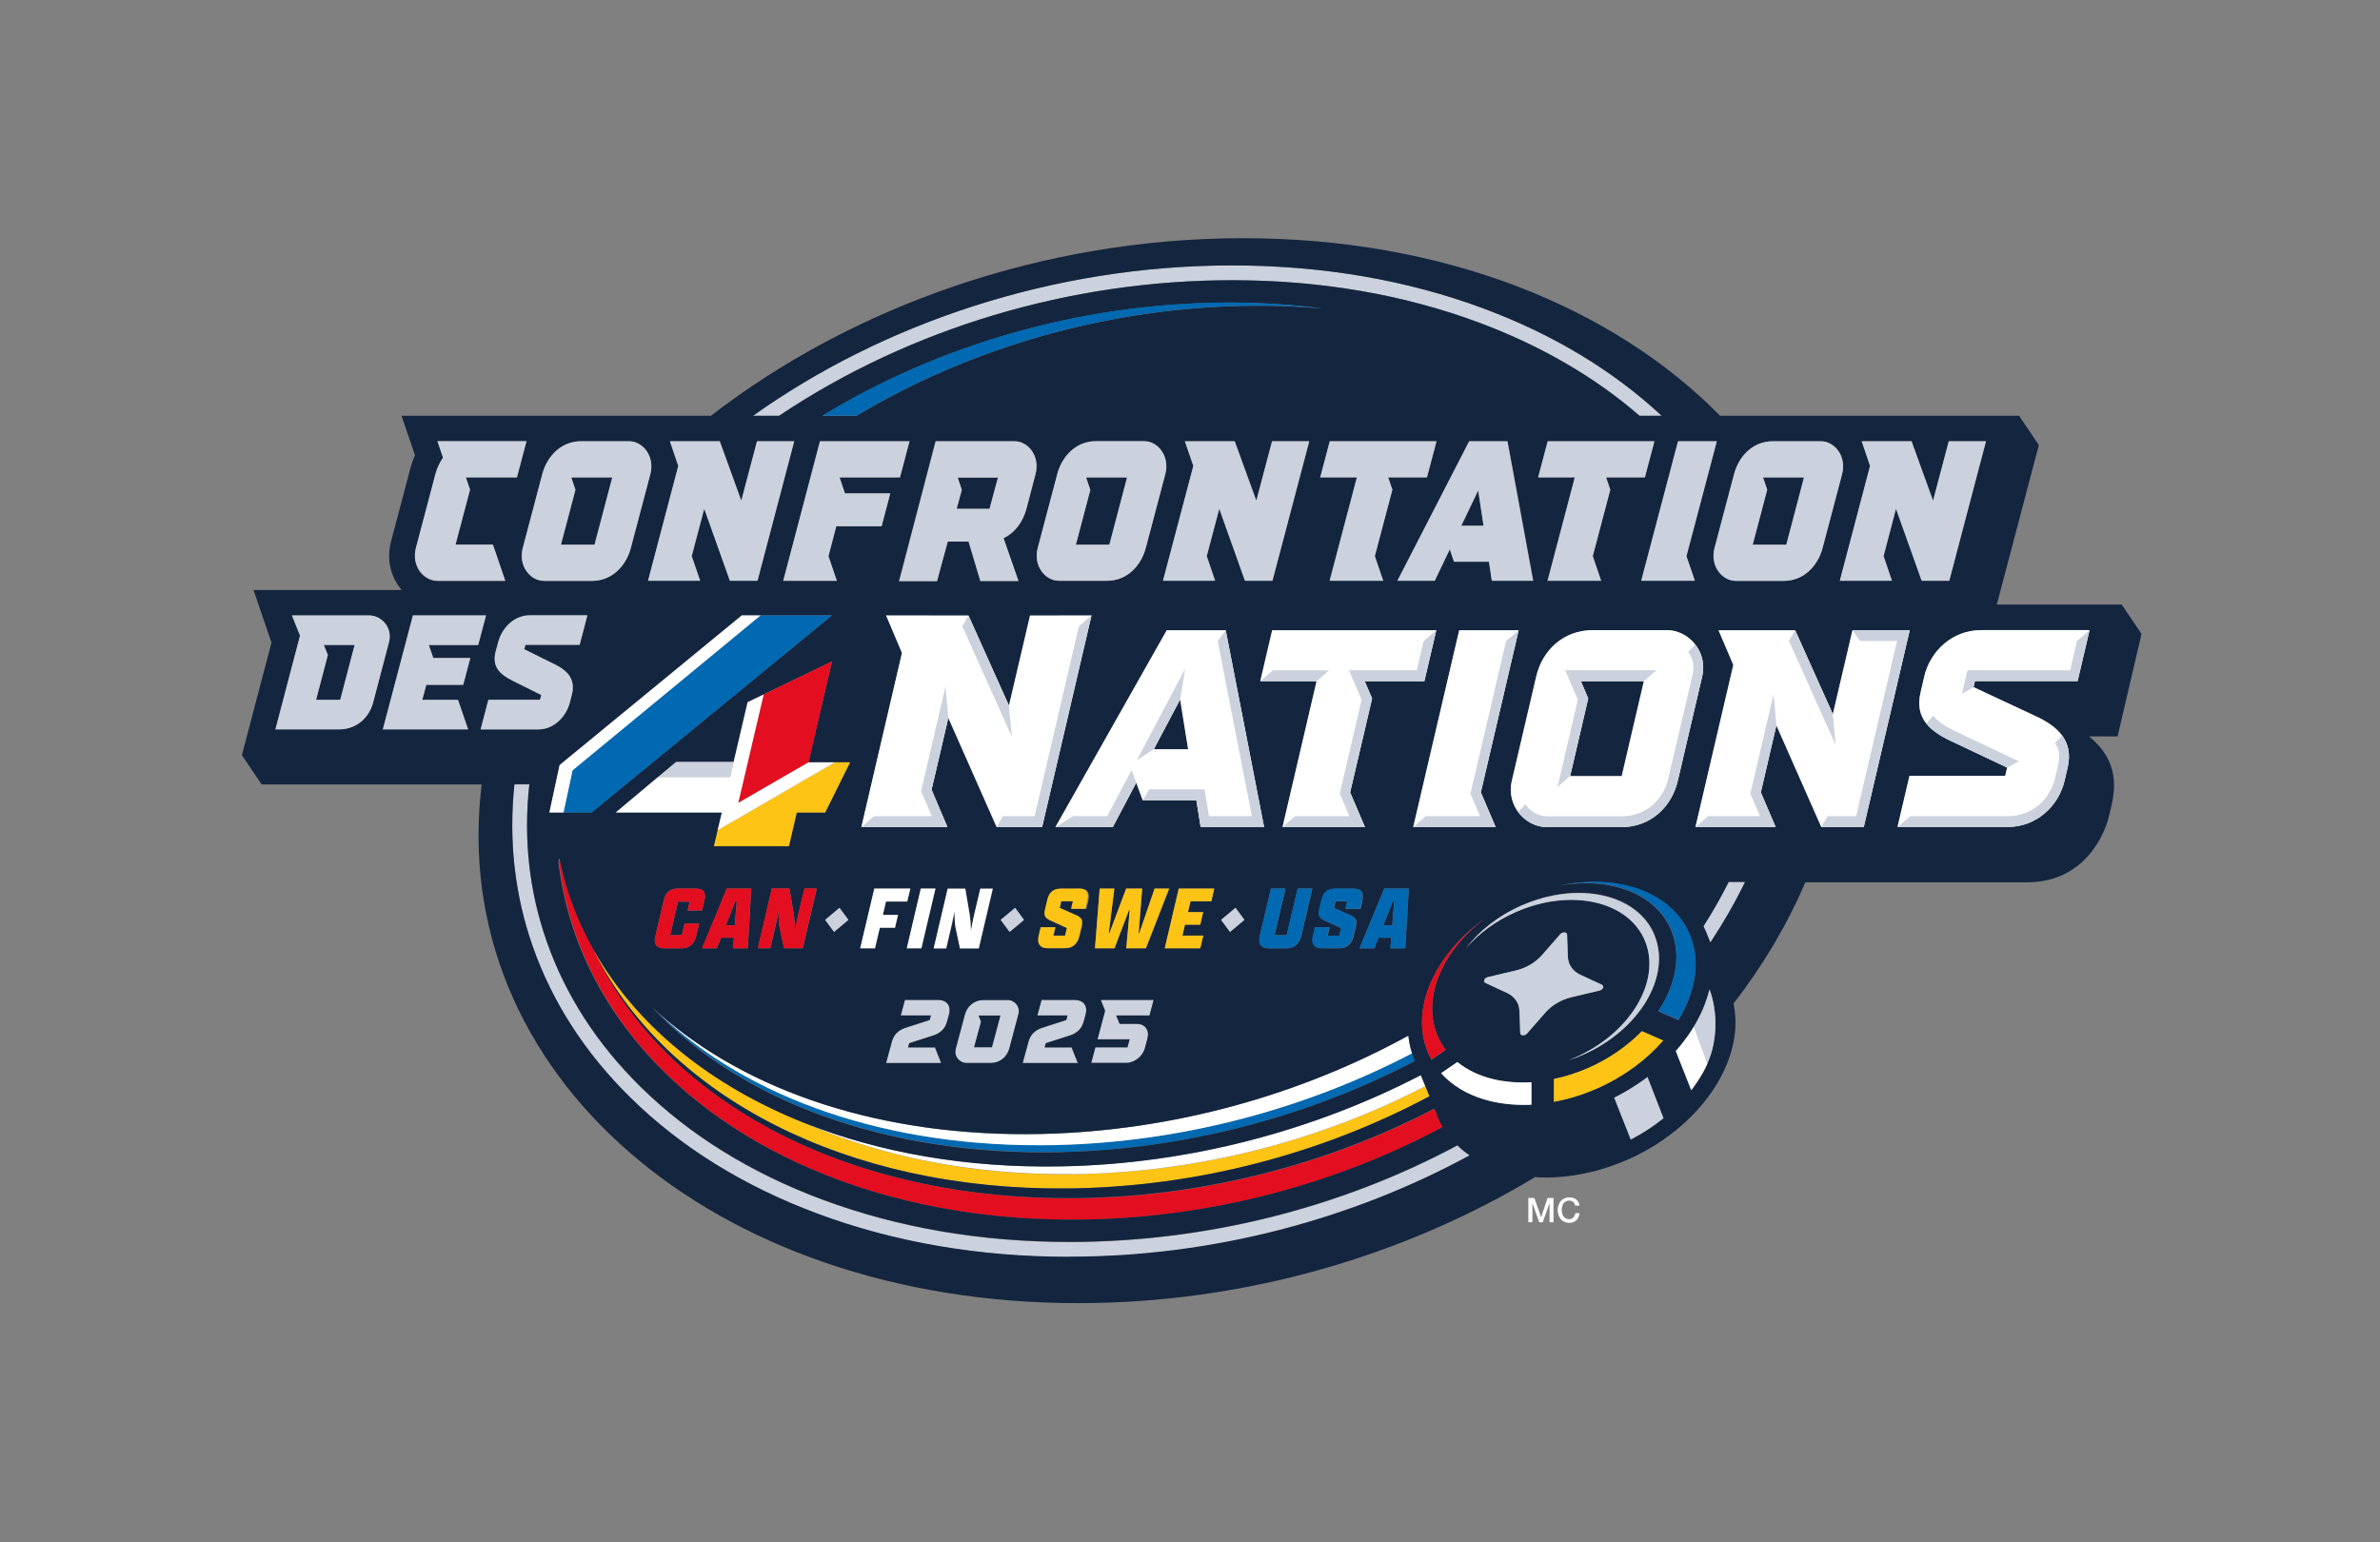 <?xml version="1.0" encoding="UTF-8"?>
<svg id="Graphics" xmlns="http://www.w3.org/2000/svg" viewBox="0 0 181.73 117.76">
  <rect x="0" y="0" width="181.73" height="117.76" fill="#808080" stroke="none"/>
  <defs>
    <style>
      .cls-1 {
        fill: #fec415;
      }

      .cls-2 {
        fill: #e30f20;
      }

      .cls-3 {
        fill: #fff;
      }

      .cls-4 {
        fill: #0069b1;
      }

      .cls-5 {
        fill: #14253f;
      }

      .cls-6 {
        fill: #cbd2dd;
      }
    </style>
  </defs>
  <g>
    <path class="cls-6" d="M111.4,87.59s-.07-.08-.11-.11c-8.94,4.79-19.23,7.38-29.63,7.38-6.76,0-13.1-1.09-18.85-3.23-5.49-2.04-10.16-4.94-13.89-8.61-3.32-3.26-5.73-6.99-7.16-11.07-1.35-3.83-1.8-7.88-1.34-12.04h-1.14c-.45,4.29.01,8.46,1.41,12.42,1.5,4.25,4,8.12,7.44,11.5,3.85,3.78,8.66,6.77,14.29,8.87,5.88,2.19,12.35,3.3,19.24,3.3,11.02,0,21.64-2.88,30.56-7.74-.29-.2-.57-.42-.82-.66Z"/>
    <path class="cls-6" d="M132,67.35c-.58,1.15-1.22,2.28-1.93,3.39.08.15.15.3.21.46l.32.78c1-1.5,1.89-3.04,2.65-4.63h-1.25Z"/>
    <path class="cls-6" d="M94.07,21.4c6.76,0,13.1,1.09,18.85,3.23,4.72,1.76,8.84,4.15,12.27,7.12h.86s.83,0,.83,0c-3.72-3.46-8.28-6.21-13.57-8.18-5.88-2.19-12.35-3.3-19.24-3.3-13.61,0-26.62,4.4-36.56,11.48h1.99c9.97-6.68,22.2-10.35,34.58-10.35Z"/>
    <path class="cls-2" d="M82.16,93.15c10.08-.05,19.81-2.68,28.02-7.07-.12-.21-.24-.43-.34-.65h0s-.05-.12-.05-.12c0,0,0,0,0,0-.01-.03-.02-.05-.03-.08,0,0,0-.02,0-.02,0,0,0-.02,0-.02l-.21-.52c-8.07,4.21-17.56,6.75-27.38,6.84-17.46.17-31.25-7.4-36.64-18.58-.06-.13-.13-.25-.19-.38-1.23-2.18-2.11-4.51-2.6-6.97l-.06.26c1.84,15.73,17.94,27.43,39.5,27.32Z"/>
    <path class="cls-1" d="M81.52,90.76c9.93-.1,19.52-2.71,27.63-7.04l-.31-.77c-7.97,4.14-17.34,6.63-27.02,6.73-7.61.08-14.51-1.33-20.32-3.88-7.31-2.89-12.95-7.52-16.18-13.26.06.13.13.25.19.38,5.52,10.76,19.01,18.01,36.01,17.84Z"/>
    <path class="cls-3" d="M81.82,89.67c9.68-.1,19.05-2.59,27.02-6.73l-.02-.04-.33-.8c-8.12,4.22-17.66,6.8-27.49,6.97-7.26.13-13.87-1.06-19.5-3.29,5.8,2.55,12.71,3.96,20.32,3.88Z"/>
    <path class="cls-4" d="M80.99,87.98c9.68-.21,19.07-2.79,27.06-6.96l-.07-.17h0c-.06-.14-.11-.28-.15-.42-8.03,4.2-17.48,6.79-27.22,7.01-12.83.28-23.56-3.61-30.27-10.04-.16-.14-.31-.28-.47-.42,6.58,6.99,17.7,11.29,31.12,10.99Z"/>
    <path class="cls-3" d="M80.6,87.45c9.74-.22,19.19-2.81,27.22-7.01-.14-.44-.24-.89-.28-1.35-8.18,4.49-17.95,7.28-28.03,7.51-12.2.27-22.49-3.27-29.17-9.19,6.71,6.43,17.44,10.32,30.27,10.04Z"/>
    <polygon class="cls-5" points="75.74 79.99 76.4 77.55 74.7 77.55 74.89 78.03 74.36 79.99 75.74 79.99"/>
    <polygon class="cls-5" points="106.45 68.83 106.35 68.83 105.63 70.66 106.31 70.66 106.45 68.83"/>
    <polygon class="cls-5" points="56.25 68.83 56.14 68.83 55.43 70.66 56.11 70.66 56.25 68.83"/>
    <path class="cls-6" d="M73.79,81.18h1.87c.68,0,1.24-.44,1.42-1.12l.69-2.59c.07-.28.02-.55-.14-.76-.16-.21-.41-.34-.66-.34h-1.87c-.68,0-1.24.44-1.42,1.12l-.69,2.59c-.07.28-.02.55.14.76.16.21.41.34.66.34ZM74.7,77.55h1.7s-.65,2.44-.65,2.44h-1.38l.53-1.97-.19-.48Z"/>
    <path class="cls-6" d="M69.44,79.67l1.84-.59c.54-.18.89-.53,1.03-1.06l.15-.55c.09-.32.05-.6-.11-.8-.15-.19-.4-.3-.7-.3h-2.56l-.32,1.19h2.3l-.09.35h-.02s-1.84.6-1.84.6c-.54.18-.89.53-1.03,1.06l-.44,1.63h4.21l-.47-1.19h-2.06l.09-.32h.02Z"/>
    <path class="cls-6" d="M79.88,79.67l1.84-.59c.54-.18.89-.53,1.03-1.06l.15-.55c.09-.32.05-.6-.11-.8-.15-.19-.4-.3-.7-.3h-2.56l-.32,1.19h2.3l-.09.35h-.02s-1.84.6-1.84.6c-.54.18-.89.53-1.03,1.06l-.44,1.63h4.21l-.47-1.19h-2.06l.09-.32h.02Z"/>
    <path class="cls-6" d="M88.09,76.37h-4.04l.33.82h0s-.58,2.19-.58,2.19h2.45l-.16.61h-2.45l-.32,1.19h2.68c.62,0,1.26-.5,1.42-1.12l.2-.76c.08-.3.04-.58-.12-.79-.15-.2-.39-.31-.68-.31h-1.32l-.26-.64h2.54l.32-1.19Z"/>
    <path class="cls-5" d="M161.7,56.21l1.82-7.8h0,0l-1.51-2.24h-9.54l3.21-12.18h0s-1.51-2.24-1.51-2.24h-22.83c-8.18-8.32-21.12-13.56-36.43-13.56s-29.87,5.24-40.62,13.56h-23.63s1.03,3.02,1.03,3.02c-.14.3-.25.62-.34.94l-1.49,5.64c-.33,1.26-.09,2.54.67,3.53.05.06.09.12.14.18h-11.31s1.37,4.02,1.37,4.02l-2.26,8.59,1.51,2.24h0s16.8,0,16.8,0c-2.69,21.97,17.45,39.61,45.55,39.61,12.74,0,24.95-3.63,34.89-9.63.08,0,.16.01.24.02.4.02.81.02,1.22,0,.98-.04,1.98-.2,2.99-.45.08-.02.15-.04.23-.06.81-.22,1.61-.5,2.4-.85.05-.02.11-.05.16-.07.17-.08.34-.16.51-.24h0c.91-.45,1.75-.97,2.52-1.55l.05-.04h0c2.3-1.73,3.93-3.95,4.61-6.21.28-.9.4-1.82.36-2.7-.02-.37-.07-.74-.14-1.1,2.25-2.91,4.1-6.02,5.48-9.26h16.96c4.41-.01,5.92-3.75,6.21-5,.29-1.25,1.26-3.91-1.51-6.14h0s2.17,0,2.17,0ZM159.55,48.13l-.91,3.89h-7.84l-.11.46,4.62,2.16c1.89.84,3.03,1.99,2.56,3.99l-.23.99c-.46,1.95-2.16,3.53-4.32,3.53h-8.43l.91-3.89h7.31l.15-.64-4.01-1.9c-1.89-.84-3.06-1.85-2.6-3.84l.28-1.21c.46-1.95,2.16-3.53,4.32-3.53h8.3ZM139.07,63.16l-3.43-7.76-1.19,5.11,1.13,2.65h-6.12l2.89-12.38-1.13-2.65h5.86s2.87,6.41,2.87,6.41l1.5-6.41h4.37s-3.51,15.03-3.51,15.03h-3.23ZM129.41,74.5c-.15,1.14-.58,2.29-1.25,3.4l-1.54-.67c.6-.9,1.02-1.85,1.23-2.8.25-1.14.2-2.29-.22-3.33-1.16-2.88-4.72-4.18-8.63-3.45-.05,0-.09.02-.14.03.05-.01.1-.02.14-.03,4.53-.97,8.71.48,10.04,3.79.39.97.5,2.02.36,3.08ZM122,83.11s-.03.01-.05.02c-1.1.49-2.21.82-3.29,1.02v-1.74c.86-.18,1.74-.46,2.62-.85,0,0,0,0,.01,0,1.61-.71,2.99-1.68,4.07-2.8l1.63.71c-1.27,1.46-2.97,2.74-5,3.64ZM39.12,51.98c-.98-.49-1.57-1.07-1.27-2.23l.19-.7c.3-1.13,1.25-2.05,2.4-2.05h4.41l-.59,2.25h-4.14l-.09.34,2.38,1.18c.98.49,1.55,1.15,1.25,2.31l-.15.58c-.3,1.13-1.25,2.05-2.4,2.05h-4.41l.59-2.25h3.95l.1-.37-2.21-1.1ZM128.77,42.47l.64,1.88h-4.09l2.81-10.65h2.96l-2.31,8.77ZM126.34,71.42c1.29,3.15-1.16,7.24-5.47,9.13-.38.17-.76.31-1.14.43.19-.07.37-.14.56-.23,4.19-1.84,6.58-5.82,5.33-8.89-1.25-3.07-5.67-4.06-9.86-2.22-1.55.68-2.86,1.66-3.82,2.77,1.01-1.32,2.49-2.5,4.28-3.28,4.31-1.89,8.85-.87,10.13,2.28ZM119.98,76.16c-.77.18-1.49.61-1.98,1.17l-1.4,1.6c-.18.2-.51.18-.52-.04l-.06-1.69c-.02-.6-.37-1.1-.95-1.37l-1.64-.76c-.21-.1-.09-.39.18-.45l2.15-.51c.77-.18,1.49-.61,1.98-1.17l1.4-1.6c.18-.2.51-.18.52.04l.06,1.69c.02.6.37,1.1.95,1.37l1.64.76c.21.1.09.39-.18.45l-2.15.51ZM50.25,59.34l1.38-1.16h4.39l1.06-4.56,6.45-3.11-1.8,7.7h3.17l-1.9,3.83h-2.17l-.6,2.58h-5.72l.29-1.23h0s.32-1.35.32-1.35h-8.1l3.23-2.71ZM127.3,48.13c1.58,0,3.13,1.58,2.67,3.54l-1.86,7.96c-.46,1.95-2.04,3.54-4.32,3.54h-5.68c-1.58,0-3.13-1.58-2.67-3.54l1.86-7.96c.46-1.95,2.04-3.54,4.32-3.54h5.68ZM105.26,71.61l-.32.81h-1.13l1.89-4.56h1.87l-.27,4.56h-1.13l.07-.81h-.97ZM101.98,68.83l-.12.51,1.35.6c.36.19.43.36.31.88l-.16.67c-.14.58-.51.93-1.08.93h-1.37c-.51,0-.8-.31-.65-.93l.16-.67h1.11l-.15.64h.9l.14-.58-1.35-.62c-.35-.19-.43-.36-.31-.85l.17-.71c.14-.61.52-.83,1.05-.83h1.37c.67,0,.81.33.66,1l-.13.55h-1.1l.14-.58h-.9ZM95.02,70.25l-1.1.92-.68-.92,1.1-.92.68.92ZM91.87,69.66l-.23.96h-1.16l-.2.83h1.59l-.23.97h-2.71l1.07-4.56h2.71l-.23.97h-1.59l-.19.83h1.16ZM85.5,78.19h1.32c.29,0,.53.11.68.31.16.21.2.49.12.79l-.2.76c-.17.62-.8,1.12-1.42,1.12h-2.68l.32-1.19h2.45l.16-.61h-2.45l.58-2.18h0s-.33-.83-.33-.83h4.04l-.32,1.19h-2.54l.26.64ZM81.83,79.99l.47,1.19h-4.21l.44-1.63c.14-.53.49-.88,1.03-1.06l1.84-.59h.02s.09-.35.09-.35h-2.3l.32-1.19h2.56c.3,0,.55.11.7.3.15.2.19.48.11.8l-.15.55c-.14.53-.49.88-1.03,1.06l-1.84.59h-.02s-.09.32-.09.32h2.06ZM71.4,79.99l.47,1.19h-4.21l.44-1.63c.14-.53.49-.88,1.03-1.06l1.84-.59h.02s.09-.35.09-.35h-2.3l.32-1.19h2.56c.3,0,.55.11.7.3.15.2.19.48.11.8l-.15.55c-.14.53-.49.88-1.03,1.06l-1.84.59h-.02s-.09.32-.09.32h2.06ZM62.37,67.86l-1.07,4.56h-1.43l-.33-1.54c-.07-.35-.09-.81-.09-1.26-.08.42-.16.81-.22,1.05l-.41,1.75h-.95l1.07-4.56h1.34l.31,1.82c.08.46.12.95.12,1.42.08-.41.15-.81.22-1.12l.5-2.12h.95ZM55.06,71.61l-.32.81h-1.13l1.89-4.56h1.87l-.27,4.56h-1.13l.07-.81h-.97ZM51.77,68.86l-.6,2.56h.89l.21-.89h1.11l-.22.95c-.11.47-.42.94-1.11.94h-1.32c-.58,0-.83-.3-.69-.93l.66-2.79c.15-.62.54-.84,1.05-.84h1.37c.67,0,.8.35.65,1l-.16.67h-1.11l.16-.67h-.89ZM68.87,49.86l-1.21-2.85h6.29s3.09,6.89,3.09,6.89l1.61-6.89h4.7s-3.77,16.15-3.77,16.15h-3.48l-3.69-8.34-1.28,5.49,1.21,2.85h-6.57l3.11-13.3ZM79.24,41.85l1.49-5.64c.36-1.38,1.45-2.51,2.94-2.51h3.7c1.03,0,1.98,1.12,1.61,2.51l-1.49,5.64c-.36,1.38-1.45,2.51-2.94,2.51h-3.7c-1.03,0-1.98-1.12-1.61-2.51ZM89.09,48.13h4.5s2.93,15.03,2.93,15.03h-4.84l-.33-2.05h-4.1l-.49-1.34-1.79,3.39h-4.38l8.5-15.03ZM90.47,33.7h3.81s1.65,4.54,1.65,4.54l1.2-4.54h2.84s-2.81,10.65-2.81,10.65h-2.1l-1.96-5.5-.95,3.62.64,1.88h-3.98l2.31-8.77-.64-1.88ZM108.96,36.46h-2.97l.32.94-1.34,5.07.64,1.88h-4.09l2.08-7.89h-2.8l.73-2.76h8.15l-.73,2.76ZM104.2,52.02l.56,1.33-1.67,7.16,1.13,2.65h-6.29l2.6-11.14h-4.3l.91-3.89h12.53l-.91,3.89h-4.56ZM113.07,60.51l1.13,2.65h-6.29l3.51-15.03h4.54l-2.89,12.38ZM113.92,44.35l-.22-1.45h-2.67l-.32-.95-1.15,2.4h-2.85l5.48-10.65h2.93s1.96,10.65,1.96,10.65h-3.15ZM64.78,70.25l-1.1.92-.68-.92,1.1-.92.68.92ZM71.43,67.86l-1.07,4.56h-1.12l1.07-4.56h1.12ZM66.76,67.86h2.75l-.23.99h-1.63l-.24,1.02h1.16l-.23.98h-1.16l-.37,1.57h-1.12l1.07-4.56ZM72.26,72.42h-.95l1.07-4.56h1.34l.31,1.82c.08.46.12.95.12,1.42.08-.41.15-.81.22-1.12l.5-2.12h.95l-1.07,4.56h-1.43l-.33-1.54c-.07-.35-.09-.81-.09-1.26-.08.42-.16.81-.22,1.05l-.41,1.75ZM72.98,80.08l.69-2.59c.18-.68.74-1.12,1.42-1.12h1.87c.25,0,.5.13.66.34.17.22.22.49.14.76l-.69,2.59c-.18.68-.74,1.12-1.42,1.12h-1.87c-.25,0-.5-.13-.66-.34-.17-.22-.22-.49-.14-.76ZM77.09,71.17l-.68-.92,1.1-.92.68.92-1.1.92ZM82.92,69.41h-1.1l.14-.58h-.9l-.12.51,1.35.6c.36.19.43.36.31.88l-.16.67c-.14.58-.51.93-1.08.93h-1.37c-.5,0-.8-.31-.65-.93l.16-.67h1.11l-.15.64h.9l.14-.58-1.35-.62c-.35-.19-.43-.36-.31-.85l.17-.71c.14-.61.52-.83,1.05-.83h1.37c.67,0,.81.33.66,1l-.13.55ZM87.49,72.42h-1.49l.26-2.92h-.05l-1.11,2.92h-1.49l.36-4.56h1.12l-.43,3.41h.05l1.28-3.41h1.23l-.27,3.41h.05l1.17-3.41h1.11l-1.77,4.56ZM96.19,71.5l.86-3.64h1.11l-.84,3.56h.93l.84-3.56h1.12l-.85,3.62c-.13.55-.52.94-1.09.94h-1.42c-.5,0-.79-.3-.65-.92ZM77.48,33.7c1.01,0,1.94,1.12,1.58,2.51l-.69,2.64c-.26.99-.88,1.85-1.75,2.25l1.14,3.27h-2.91l-.9-3.01h-1.59l-.82,3.02h-2.9l2.79-10.68h6.04ZM49.87,76.99c.15.14.31.28.47.42,6.69,5.91,16.97,9.46,29.17,9.19,10.08-.22,19.85-3.01,28.03-7.51.05.46.14.91.28,1.35.05.14.1.28.15.42h0l.07.17c-7.99,4.17-17.38,6.74-27.06,6.96-13.42.3-24.54-4-31.12-10.99ZM109,80.29c-.13-.33-.23-.67-.3-1.01-.59-2.93,1.06-6.3,4.13-8.73.18-.14.36-.27.54-.41-.18.14-.35.27-.52.42-2.84,2.4-4.19,5.7-3.14,8.4,0,.02.01.04.02.06.17.42.39.81.66,1.16l-1.08.75c-.11-.2-.21-.41-.3-.63ZM125.6,36.46h-2.97l.32.94-1.34,5.07.64,1.88h-4.09l2.08-7.89h-2.8l.73-2.76h8.15l-.73,2.76ZM93.57,23.11c2.55-.01,5.02.14,7.4.45-1.69-.15-3.43-.22-5.2-.21-11.07.06-21.7,3.21-30.38,8.41h-2.6c8.75-5.33,19.54-8.59,30.78-8.64ZM62.61,33.7h6.83l-.73,2.76h-4.62s.42,1.22.42,1.22h3.46l-.66,2.51h-3.46l-.6,2.29.64,1.88h-4.09l2.81-10.65ZM63.52,47l-18.34,15.04h-3.23l.78-3.62,13.91-11.42h6.88ZM42.72,65.56c.49,2.46,1.37,4.8,2.6,6.97,3.23,5.74,8.87,10.37,16.18,13.26,5.63,2.22,12.24,3.42,19.5,3.29,9.83-.18,19.37-2.76,27.49-6.97l.33.8.02.04.31.77c-8.1,4.33-17.7,6.94-27.63,7.04-17,.17-30.49-7.08-36.01-17.84,5.39,11.18,19.18,18.76,36.64,18.58,9.82-.1,19.31-2.63,27.38-6.84l.21.52s0,.02,0,.02c0,0,0,.02,0,.02.01.03.02.05.03.08,0,0,0,0,0,0l.05.12h0c.1.22.21.44.34.65-8.21,4.39-17.94,7.02-28.02,7.07-21.57.11-37.67-11.6-39.5-27.32l.06-.26ZM113.28,83.94c-1.3-.4-2.42-1.07-3.24-1.99l1.24-.85c.77.62,1.72,1.07,2.8,1.32.88.21,1.84.28,2.84.22v1.71c-1.3.07-2.54-.08-3.64-.42ZM145.96,33.7l1.65,4.54,1.2-4.54h2.84s-2.81,10.65-2.81,10.65h-2.1l-1.96-5.5-.95,3.62.64,1.88h-3.98l2.31-8.77-.64-1.88h3.81ZM139.04,33.7c1.03,0,1.98,1.12,1.61,2.51l-1.49,5.64c-.36,1.38-1.45,2.51-2.94,2.51h-3.7c-1.03,0-1.98-1.12-1.61-2.51l1.49-5.64c.36-1.38,1.45-2.51,2.94-2.51h3.7ZM94.07,20.27c6.89,0,13.37,1.11,19.24,3.3,5.29,1.97,9.85,4.72,13.57,8.18h-.83s0,0,0,0h-.86c-3.43-2.97-7.55-5.36-12.27-7.12-5.75-2.14-12.09-3.23-18.85-3.23-12.37,0-24.6,3.67-34.58,10.35h-1.99c9.94-7.08,22.95-11.48,36.56-11.48ZM54.96,33.7l1.65,4.54,1.2-4.54h2.84s-2.81,10.65-2.81,10.65h-2.1l-1.96-5.5-.95,3.62.64,1.88h-3.98l2.31-8.77-.64-1.88h3.81ZM48.04,33.7c1.03,0,1.98,1.12,1.61,2.51l-1.49,5.64c-.36,1.38-1.45,2.51-2.94,2.51h-3.7c-1.03,0-1.98-1.12-1.61-2.51l1.49-5.64c.36-1.38,1.45-2.51,2.94-2.51h3.7ZM31.76,41.85l1.49-5.64c.12-.45.32-.88.58-1.24l-.43-1.26h6.8s-.73,2.76-.73,2.76h-3.9s.32.94.32.94l-1.11,4.2h2.86l.94,2.76h-5.21c-1.03,0-1.98-1.12-1.61-2.51ZM31.53,47h5.58l-.59,2.25h-3.77s.34,1,.34,1h2.82l-.54,2.05h-2.82l-.3,1.15h2.73l.77,2.25h-6.51l2.29-8.7ZM28.19,47c.93,0,1.81.92,1.51,2.05l-1.21,4.6c-.3,1.13-1.25,2.05-2.58,2.05h-4.88l1.88-7.16-.62-1.54h5.9ZM81.66,95.98c-6.89,0-13.37-1.11-19.24-3.3-5.64-2.1-10.45-5.08-14.29-8.87-3.44-3.38-5.94-7.25-7.44-11.5-1.39-3.96-1.86-8.13-1.41-12.42h1.14c-.46,4.16-.01,8.21,1.34,12.04,1.44,4.09,3.85,7.81,7.16,11.07,3.73,3.67,8.41,6.57,13.89,8.61,5.75,2.14,12.09,3.23,18.85,3.23,10.39,0,20.69-2.59,29.63-7.38.04.04.07.08.11.11.25.24.53.45.82.66-8.92,4.85-19.54,7.74-30.56,7.74ZM124.52,87.03l-1.26-3.19c.91-.46,1.76-.99,2.53-1.57l1.22,3.14c-.75.61-1.59,1.15-2.5,1.63ZM130.38,81.21c-.45,1.03-1.24,2.04-1.24,2.04l-.77-1.95-.41-1.04c.29-.33.56-.66.81-1.01.06-.08.12-.16.17-.24.04-.05.07-.1.1-.15.05-.08.1-.14.14-.21.64-1,1.1-2.05,1.35-3.1.62,1.6.64,3.9-.15,5.64h0ZM130.6,71.98l-.32-.78c-.06-.16-.14-.31-.21-.46.71-1.11,1.35-2.24,1.93-3.39h1.25c-.77,1.58-1.66,3.13-2.65,4.63Z"/>
    <polygon class="cls-5" points="25.04 50.02 24.14 53.45 25.98 53.45 27.08 49.26 24.73 49.26 25.04 50.02"/>
    <polygon class="cls-5" points="134.62 36.46 134.94 37.4 133.83 41.6 136.39 41.6 137.74 36.46 134.62 36.46"/>
    <polygon class="cls-5" points="46.75 36.46 43.62 36.46 43.94 37.4 42.83 41.6 45.39 41.6 46.75 36.46"/>
    <polygon class="cls-5" points="111.58 40.15 113.28 40.15 112.87 37.45 111.58 40.15"/>
    <polygon class="cls-5" points="121.27 53.34 119.89 59.27 123.82 59.27 125.52 52.02 120.71 52.02 121.27 53.34"/>
    <polygon class="cls-5" points="86.06 36.46 82.93 36.46 83.25 37.4 82.15 41.6 84.7 41.6 86.06 36.46"/>
    <polygon class="cls-5" points="76.2 36.47 73.12 36.47 73.44 37.41 73.05 38.85 75.56 38.85 76.2 36.47"/>
    <polygon class="cls-5" points="90.11 53.42 88.1 57.22 90.73 57.22 90.11 53.42"/>
    <polygon class="cls-6" points="29.23 55.7 35.74 55.7 34.97 53.45 32.24 53.45 32.55 52.3 35.37 52.3 35.91 50.25 33.08 50.25 32.74 49.26 36.51 49.26 37.11 47 31.53 47 29.23 55.7"/>
    <path class="cls-6" d="M37.29,53.45l-.59,2.25h4.41c1.15,0,2.1-.92,2.4-2.05l.15-.58c.3-1.15-.27-1.82-1.25-2.31l-2.38-1.18.09-.34h4.14l.59-2.25h-4.41c-1.15,0-2.1.92-2.4,2.05l-.19.7c-.3,1.15.29,1.74,1.27,2.23l2.21,1.1-.1.37h-3.95Z"/>
    <polygon class="cls-4" points="43.72 58.83 43.03 62.05 45.18 62.05 63.52 47 58.07 47 43.72 58.83"/>
    <polygon class="cls-2" points="56.37 61.32 61.74 58.22 63.53 50.51 57.09 53.63 58.31 53.04 56.37 61.32"/>
    <polygon class="cls-1" points="54.81 63.4 54.52 64.63 60.24 64.63 60.84 62.05 63.01 62.05 64.91 58.22 63.75 58.22 54.81 63.4"/>
    <polygon class="cls-6" points="56.02 58.19 51.63 58.19 50.25 59.34 55.75 59.34 56.02 58.19"/>
    <polygon class="cls-3" points="43.72 58.83 58.07 47 56.64 47 42.73 58.43 41.95 62.05 43.03 62.05 43.72 58.83"/>
    <polygon class="cls-3" points="54.8 63.4 54.81 63.4 63.75 58.22 61.74 58.22 56.37 61.32 58.31 53.04 57.09 53.63 56.02 58.19 55.75 59.34 50.25 59.34 47.02 62.05 55.12 62.05 54.8 63.4"/>
    <polygon class="cls-3" points="145.82 48.13 141.45 48.13 139.95 54.54 137.07 48.13 131.22 48.13 132.35 50.78 129.46 63.16 135.58 63.16 134.45 60.51 135.64 55.39 139.07 63.16 142.31 63.16 145.82 48.13"/>
    <polygon class="cls-3" points="109.67 48.13 97.14 48.13 96.23 52.02 100.53 52.02 97.93 63.16 102.47 63.16 104.22 63.16 103.09 60.51 104.77 53.34 104.2 52.02 108.76 52.02 109.67 48.13"/>
    <polygon class="cls-3" points="111.42 48.13 107.91 63.16 114.2 63.16 113.07 60.51 115.96 48.13 111.42 48.13"/>
    <path class="cls-3" d="M117.3,51.66l-1.86,7.96c-.46,1.95,1.09,3.54,2.67,3.54h5.68c2.28,0,3.87-1.58,4.32-3.54l1.86-7.96c.46-1.95-1.09-3.54-2.67-3.54h-5.68c-2.28,0-3.87,1.58-4.32,3.54ZM123.82,59.27h-3.93l1.38-5.92-.56-1.33h4.81s-1.69,7.25-1.69,7.25Z"/>
    <polygon class="cls-3" points="71.13 60.31 72.41 54.82 76.1 63.16 79.57 63.16 83.34 47 78.65 47.01 77.04 53.89 73.95 47.01 67.66 47 68.87 49.86 65.77 63.16 72.34 63.16 71.13 60.31"/>
    <path class="cls-3" d="M84.97,63.16l1.79-3.39.49,1.34h4.1l.33,2.05h4.84l-2.93-15.03h-4.5s-8.5,15.03-8.5,15.03h4.38ZM90.11,53.42l.61,3.8h-2.62l2.01-3.8Z"/>
    <path class="cls-3" d="M146.93,51.66l-.28,1.21c-.47,1.99.7,3,2.6,3.84l4.01,1.9-.15.64h-7.31l-.91,3.89h8.43c2.16,0,3.86-1.58,4.32-3.53l.23-.99c.47-1.99-.67-3.15-2.56-3.99l-4.62-2.16.11-.46h7.84l.91-3.89h-8.3c-2.16,0-3.86,1.58-4.32,3.53Z"/>
    <path class="cls-6" d="M127.97,80.26c.3-.33.58-.69.81-1.01-.25.34-.52.68-.81,1.01l.41,1.04-.41-1.04Z"/>
    <path class="cls-6" d="M125.79,82.26c-.77.58-1.62,1.11-2.53,1.57l1.26,3.19c.91-.47,1.75-1.02,2.5-1.63l-1.22-3.14Z"/>
    <path class="cls-6" d="M130.53,75.56c-.25,1.05-.71,2.1-1.35,3.1.11-.17.17-.28.17-.28l1.03,2.82c.79-1.74.77-4.04.15-5.64Z"/>
    <path class="cls-5" d="M127.56,86.64s.02-.01,0,0h0Z"/>
    <path class="cls-2" d="M110.39,80.18c-.27-.35-.49-.74-.66-1.16,0-.02-.01-.04-.02-.06-1.05-2.7.3-6.01,3.14-8.4.17-.14.34-.28.52-.42-.18.13-.37.27-.54.41-3.07,2.43-4.73,5.8-4.13,8.73.07.34.17.68.3,1.01.09.22.19.43.3.63l1.08-.75Z"/>
    <path class="cls-3" d="M116.94,84.36v-1.71c-1.02.06-1.98-.02-2.86-.22-1.08-.25-2.03-.7-2.8-1.32l-1.24.85c.82.92,1.93,1.59,3.24,1.99,1.11.34,2.35.48,3.66.42Z"/>
    <path class="cls-4" d="M129.05,71.42c-1.33-3.31-5.51-4.76-10.04-3.79-.05.01-.1.02-.14.03.05,0,.1-.02.14-.03,3.91-.72,7.47.58,8.63,3.45.42,1.05.48,2.19.22,3.33-.21.95-.63,1.9-1.23,2.8l1.54.67c.67-1.1,1.1-2.26,1.25-3.4.14-1.06.03-2.11-.36-3.08Z"/>
    <path class="cls-1" d="M121.3,81.55s0,0-.01,0c-.88.39-1.77.67-2.64.85v1.74c1.1-.2,2.21-.54,3.3-1.02.02,0,.03-.01.05-.02,2.03-.9,3.73-2.18,5-3.64l-1.63-.71c-1.09,1.11-2.47,2.09-4.07,2.8Z"/>
    <path class="cls-3" d="M129.35,78.38s-.06.11-.17.28c-.04.06-.08.13-.14.21-.03.05-.07.1-.1.15-.05.08-.11.16-.17.24-.23.31-.5.67-.81,1.01l.41,1.04.77,1.95s.79-1,1.24-2.04h0s-1.03-2.83-1.03-2.83Z"/>
    <path class="cls-6" d="M116.21,69.14c-1.8.79-3.27,1.96-4.28,3.28.96-1.11,2.27-2.09,3.82-2.77,4.19-1.84,8.61-.85,9.86,2.22,1.25,3.07-1.13,7.04-5.33,8.89-.18.08-.37.15-.56.23.38-.12.76-.26,1.14-.43,4.31-1.89,6.76-5.98,5.47-9.13-1.29-3.15-5.82-4.17-10.13-2.28Z"/>
    <path class="cls-6" d="M122.31,75.2l-1.64-.76c-.58-.27-.93-.77-.95-1.37l-.06-1.69c0-.21-.34-.23-.52-.04l-1.4,1.6c-.5.57-1.22.99-1.98,1.17l-2.15.51c-.27.06-.39.35-.18.45l1.64.76c.58.27.93.77.95,1.37l.06,1.69c0,.21.34.24.52.04l1.4-1.6c.5-.57,1.22-.99,1.98-1.17l2.15-.51c.27-.06.39-.35.18-.45Z"/>
    <path class="cls-2" d="M53.61,69.53l.16-.67c.15-.65.02-1-.65-1h-1.37c-.51,0-.91.22-1.05.84l-.66,2.79c-.15.62.11.93.69.93h1.32c.69,0,1-.47,1.11-.94l.22-.95h-1.11l-.21.89h-.89l.6-2.56h.89l-.16.67h1.11Z"/>
    <path class="cls-2" d="M57.09,72.42l.27-4.56h-1.87l-1.89,4.56h1.13l.32-.81h.97l-.07.81h1.13ZM55.43,70.66l.72-1.83h.11l-.14,1.83h-.68Z"/>
    <path class="cls-2" d="M60.7,71.09c0-.46-.04-.95-.12-1.42l-.31-1.82h-1.34l-1.07,4.56h.95l.41-1.75c.06-.24.13-.62.22-1.05,0,.45.02.9.09,1.26l.33,1.54h1.43l1.07-4.56h-.95l-.5,2.12c-.07.3-.14.7-.22,1.12Z"/>
    <polygon class="cls-3" points="67.18 70.85 68.34 70.85 68.57 69.87 67.41 69.87 67.65 68.85 69.27 68.85 69.51 67.86 66.76 67.86 65.68 72.42 66.81 72.42 67.18 70.85"/>
    <polygon class="cls-3" points="70.35 72.42 71.43 67.86 70.31 67.86 69.24 72.42 70.35 72.42"/>
    <path class="cls-3" d="M72.88,69.63c0,.45.02.9.09,1.26l.33,1.54h1.43l1.07-4.56h-.95l-.5,2.12c-.07.3-.14.7-.22,1.12,0-.46-.04-.95-.12-1.42l-.31-1.82h-1.34l-1.07,4.56h.95l.41-1.75c.06-.24.13-.62.22-1.05Z"/>
    <path class="cls-1" d="M82.39,67.86h-1.37c-.53,0-.9.22-1.05.83l-.17.71c-.11.48-.04.66.31.85l1.35.62-.14.58h-.9l.15-.64h-1.11l-.16.67c-.15.62.15.93.65.93h1.37c.57,0,.95-.35,1.08-.93l.16-.67c.12-.51.05-.69-.31-.88l-1.35-.6.12-.51h.9l-.14.58h1.1l.13-.55c.16-.67.02-1-.66-1Z"/>
    <polygon class="cls-1" points="88.16 67.86 86.99 71.27 86.94 71.27 87.21 67.86 85.99 67.86 84.71 71.27 84.66 71.27 85.09 67.86 83.97 67.86 83.61 72.42 85.1 72.42 86.21 69.5 86.26 69.5 86 72.42 87.49 72.42 89.27 67.86 88.16 67.86"/>
    <polygon class="cls-1" points="92.5 68.83 92.72 67.86 90.01 67.86 88.94 72.42 91.65 72.42 91.88 71.45 90.29 71.45 90.48 70.62 91.65 70.62 91.87 69.66 90.71 69.66 90.91 68.83 92.5 68.83"/>
    <path class="cls-4" d="M96.84,72.42h1.42c.57,0,.96-.39,1.09-.94l.85-3.62h-1.12l-.84,3.56h-.93l.84-3.56h-1.11l-.86,3.64c-.15.62.14.92.65.92Z"/>
    <path class="cls-4" d="M103.85,69.41l.13-.55c.16-.67.02-1-.66-1h-1.37c-.53,0-.9.22-1.05.83l-.17.71c-.11.48-.04.66.31.85l1.35.62-.14.58h-.9l.15-.64h-1.11l-.16.67c-.15.62.15.93.65.93h1.37c.57,0,.95-.35,1.08-.93l.16-.67c.12-.51.05-.69-.31-.88l-1.35-.6.12-.51h.9l-.14.58h1.1Z"/>
    <path class="cls-4" d="M107.3,72.42l.27-4.56h-1.87l-1.89,4.56h1.13l.32-.81h.97l-.07.81h1.13ZM105.63,70.66l.72-1.83h.11l-.14,1.83h-.68Z"/>
    <polygon class="cls-6" points="63.69 71.17 64.78 70.25 64.1 69.33 63.01 70.25 63.69 71.17"/>
    <polygon class="cls-6" points="77.51 69.33 76.41 70.25 77.09 71.17 78.19 70.25 77.51 69.33"/>
    <polygon class="cls-6" points="93.92 71.17 95.02 70.25 94.34 69.33 93.24 70.25 93.92 71.17"/>
    <path class="cls-6" d="M22.91,48.54l-1.88,7.16h4.88c1.33,0,2.29-.92,2.58-2.05l1.21-4.6c.3-1.13-.58-2.05-1.51-2.05h-5.9l.62,1.54ZM25.98,53.45h-1.85l.9-3.43-.31-.77h2.36s-1.1,4.19-1.1,4.19Z"/>
    <polygon class="cls-6" points="100.81 36.46 103.61 36.46 101.53 44.35 104.49 44.35 105.62 44.35 104.98 42.47 106.32 37.4 106 36.46 108.96 36.46 109.69 33.7 101.54 33.7 100.81 36.46"/>
    <polygon class="cls-6" points="118.18 33.7 117.45 36.46 120.25 36.46 118.17 44.35 121.13 44.35 122.26 44.35 121.62 42.47 122.96 37.4 122.64 36.46 125.6 36.46 126.33 33.7 118.18 33.7"/>
    <polygon class="cls-6" points="128.13 33.7 125.32 44.35 129.42 44.35 128.77 42.47 131.09 33.7 128.13 33.7"/>
    <path class="cls-6" d="M132.41,36.21l-1.49,5.64c-.36,1.38.59,2.51,1.61,2.51h3.7c1.48,0,2.57-1.12,2.94-2.51l1.49-5.64c.36-1.38-.59-2.51-1.61-2.51h-3.7c-1.48,0-2.57,1.12-2.94,2.51ZM136.39,41.6h-2.56l1.11-4.2-.32-.94h3.13s-1.35,5.14-1.35,5.14Z"/>
    <path class="cls-6" d="M41.41,36.21l-1.49,5.64c-.36,1.38.59,2.51,1.61,2.51h3.7c1.48,0,2.57-1.12,2.94-2.51l1.49-5.64c.36-1.38-.59-2.51-1.61-2.51h-3.7c-1.48,0-2.57,1.12-2.94,2.51ZM42.83,41.6l1.11-4.2-.32-.94h3.13s-1.35,5.14-1.35,5.14h-2.56Z"/>
    <path class="cls-6" d="M80.85,44.35h3.7c1.48,0,2.57-1.12,2.94-2.51l1.49-5.64c.36-1.38-.58-2.51-1.61-2.51h-3.7c-1.48,0-2.57,1.12-2.94,2.51l-1.49,5.64c-.36,1.38.58,2.51,1.61,2.51ZM83.25,37.4l-.32-.94h3.13s-1.35,5.14-1.35,5.14h-2.56l1.11-4.2Z"/>
    <polygon class="cls-6" points="142.79 35.58 140.48 44.35 144.46 44.35 143.82 42.47 144.77 38.85 146.73 44.35 148.84 44.35 151.64 33.7 148.8 33.7 147.6 38.24 145.96 33.7 142.15 33.7 142.79 35.58"/>
    <polygon class="cls-6" points="51.79 35.58 49.48 44.35 53.46 44.35 52.81 42.47 53.77 38.85 55.73 44.35 57.84 44.35 60.64 33.7 57.8 33.7 56.6 38.24 54.96 33.7 51.15 33.7 51.79 35.58"/>
    <polygon class="cls-6" points="88.8 44.35 92.78 44.35 92.14 42.47 93.1 38.85 95.06 44.35 97.16 44.35 99.97 33.7 97.13 33.7 95.93 38.24 94.28 33.7 90.47 33.7 91.12 35.58 88.8 44.35"/>
    <polygon class="cls-6" points="63.9 44.35 63.26 42.47 63.86 40.19 67.32 40.19 67.98 37.68 64.52 37.68 64.11 36.46 68.72 36.46 69.45 33.7 62.61 33.7 59.81 44.35 63.9 44.35"/>
    <path class="cls-6" d="M33.37,44.35h5.21l-.94-2.76h-2.86l1.11-4.2-.32-.94h3.9s.73-2.76.73-2.76h-6.8s.43,1.26.43,1.26c-.26.37-.46.79-.58,1.24l-1.49,5.64c-.36,1.38.59,2.51,1.61,2.51Z"/>
    <path class="cls-6" d="M115.11,33.7h-2.93s-5.48,10.65-5.48,10.65h2.85l1.15-2.4.32.95h2.67l.22,1.45h3.15l-1.96-10.65ZM111.58,40.15l1.29-2.69.41,2.69h-1.71Z"/>
    <path class="cls-6" d="M68.65,44.38h2.9l.82-3.02h1.59l.9,3.01h2.91l-1.14-3.27c.87-.41,1.49-1.26,1.75-2.25l.69-2.64c.36-1.39-.57-2.51-1.58-2.51h-6.04l-2.79,10.68ZM73.05,38.85l.39-1.44-.31-.94h3.07s-.64,2.39-.64,2.39h-2.52Z"/>
    <path class="cls-4" d="M65.39,31.75c8.68-5.19,19.32-8.35,30.38-8.41,1.77,0,3.51.06,5.2.21-2.38-.3-4.85-.46-7.4-.45-11.23.06-22.03,3.31-30.78,8.64h2.6Z"/>
    <g>
      <polygon class="cls-6" points="140.17 56.9 139.95 54.54 137.07 48.13 136.6 48.95 140.17 56.9"/>
      <polygon class="cls-6" points="141.45 48.13 142.02 48.95 144.85 48.95 141.73 62.33 139.55 62.33 139.07 63.16 142.31 63.16 145.82 48.13 141.45 48.13"/>
      <polygon class="cls-6" points="134.91 55.21 133.65 60.61 134.39 62.33 130.42 62.33 129.46 63.16 135.58 63.16 134.45 60.51 135.64 55.39 135.43 53.01 134.91 55.21"/>
      <polygon class="cls-6" points="100.55 51.19 97.2 51.19 96.23 52.02 100.53 52.02 101.49 51.19 100.55 51.19"/>
      <polygon class="cls-6" points="104.2 52.02 108.76 52.02 109.67 48.13 108.71 48.95 108.18 51.19 103.01 51.19 103.97 53.44 102.3 60.61 103.04 62.33 98.89 62.33 97.93 63.16 104.22 63.16 103.09 60.51 104.77 53.34 104.2 52.02"/>
      <polygon class="cls-6" points="115.96 48.13 115 48.95 112.28 60.61 113.01 62.33 108.87 62.33 107.91 63.16 114.2 63.16 113.07 60.51 115.96 48.13"/>
      <polygon class="cls-6" points="119.52 51.19 120.48 53.44 118.93 60.1 119.89 59.27 121.27 53.34 120.71 52.02 125.52 52.02 126.48 51.19 119.52 51.19"/>
      <path class="cls-6" d="M129.44,49.21c-.18.2-.36.39-.54.59,0,0,0,0,0,0,.02.02.03.04.05.06.23.33.47.88.3,1.62l-1.86,7.96c-.41,1.76-1.82,2.9-3.58,2.9h-5.68c-.63,0-1.27-.35-1.66-.91,0-.01-.02-.03-.03-.04,0,.01.02.02.02.04l-.54.58c.53.71,1.35,1.16,2.19,1.16h5.68c2.28,0,3.87-1.58,4.32-3.54l1.86-7.96c.22-.95-.03-1.82-.54-2.45Z"/>
      <polygon class="cls-6" points="71.68 54.63 70.33 60.41 71.15 62.33 66.73 62.33 65.77 63.16 72.34 63.16 71.13 60.31 72.41 54.82 72.2 52.43 71.68 54.63"/>
      <polygon class="cls-6" points="77.26 56.26 77.04 53.89 73.95 47.01 73.48 47.83 77.26 56.26"/>
      <polygon class="cls-6" points="82.38 47.83 79 62.33 76.57 62.33 76.1 63.16 79.57 63.16 83.34 47 82.38 47.83"/>
      <polygon class="cls-6" points="92.98 48.95 95.59 62.33 92.31 62.33 91.98 60.28 87.76 60.28 87.25 61.11 91.35 61.11 91.68 63.16 96.52 63.16 93.59 48.13 92.98 48.95"/>
      <polygon class="cls-6" points="86.41 58.81 84.54 62.33 81.93 62.33 80.58 63.16 84.97 63.16 86.76 59.77 86.76 59.77 86.41 58.81"/>
      <polygon class="cls-6" points="86.81 58.05 86.81 58.05 88.1 57.22 90.11 53.42 90.5 51.06 86.81 58.05"/>
      <path class="cls-6" d="M149.56,55.96h0s0,0,0,0c-1.04-.46-1.62-.86-1.93-1.31-.18.2-.36.39-.55.59.47.61,1.24,1.07,2.18,1.49l4.01,1.9.88-.49-4.59-2.17Z"/>
      <path class="cls-6" d="M157.46,56.16l-.55.59s0,0,0,0c.4.57.37,1.14.24,1.69l-.23.99c-.4,1.71-1.87,2.9-3.58,2.9h-7.48l-.96.83h8.43c2.16,0,3.86-1.58,4.32-3.53l.23-.99c.24-1.01.06-1.81-.42-2.46Z"/>
      <polygon class="cls-6" points="158.64 52.01 159.55 48.13 158.59 48.95 158.07 51.19 150.23 51.19 149.81 52.97 150.7 52.47 150.8 52.01 158.64 52.01"/>
    </g>
  </g>
  <g>
    <polygon class="cls-3" points="117.68 92.94 117.67 92.94 117.16 91.49 116.7 91.49 116.7 93.34 117.01 93.34 117.01 91.91 117.02 91.91 117.53 93.34 117.8 93.34 118.31 91.91 118.32 91.91 118.32 93.34 118.62 93.34 118.62 91.49 118.17 91.49 117.68 92.94"/>
    <path class="cls-3" d="M120.23,92.82c-.02.06-.05.11-.09.15-.04.04-.09.08-.14.1-.06.03-.12.04-.19.04-.1,0-.18-.02-.25-.06-.07-.04-.13-.09-.18-.16-.04-.07-.08-.14-.1-.23-.02-.08-.03-.17-.03-.26,0-.09.01-.17.03-.26.02-.08.06-.16.1-.23.04-.07.1-.12.18-.16.07-.04.16-.06.26-.06.07,0,.13,0,.18.03.05.02.1.04.13.08.04.03.07.07.09.12.02.04.04.09.06.15h.32c0-.1-.04-.19-.08-.27-.04-.08-.1-.14-.17-.2-.07-.05-.15-.1-.24-.12-.09-.03-.19-.04-.29-.04-.14,0-.26.03-.37.08-.11.05-.2.12-.28.21-.08.09-.13.19-.17.31-.04.12-.06.24-.06.37,0,.13.02.26.06.38.04.12.1.22.17.31.08.09.17.16.28.21.11.05.23.08.37.08.11,0,.21-.02.31-.05.09-.04.17-.09.24-.15.07-.07.12-.15.16-.24.04-.09.06-.19.07-.3h-.32c0,.07-.02.13-.04.19Z"/>
  </g>
</svg>
